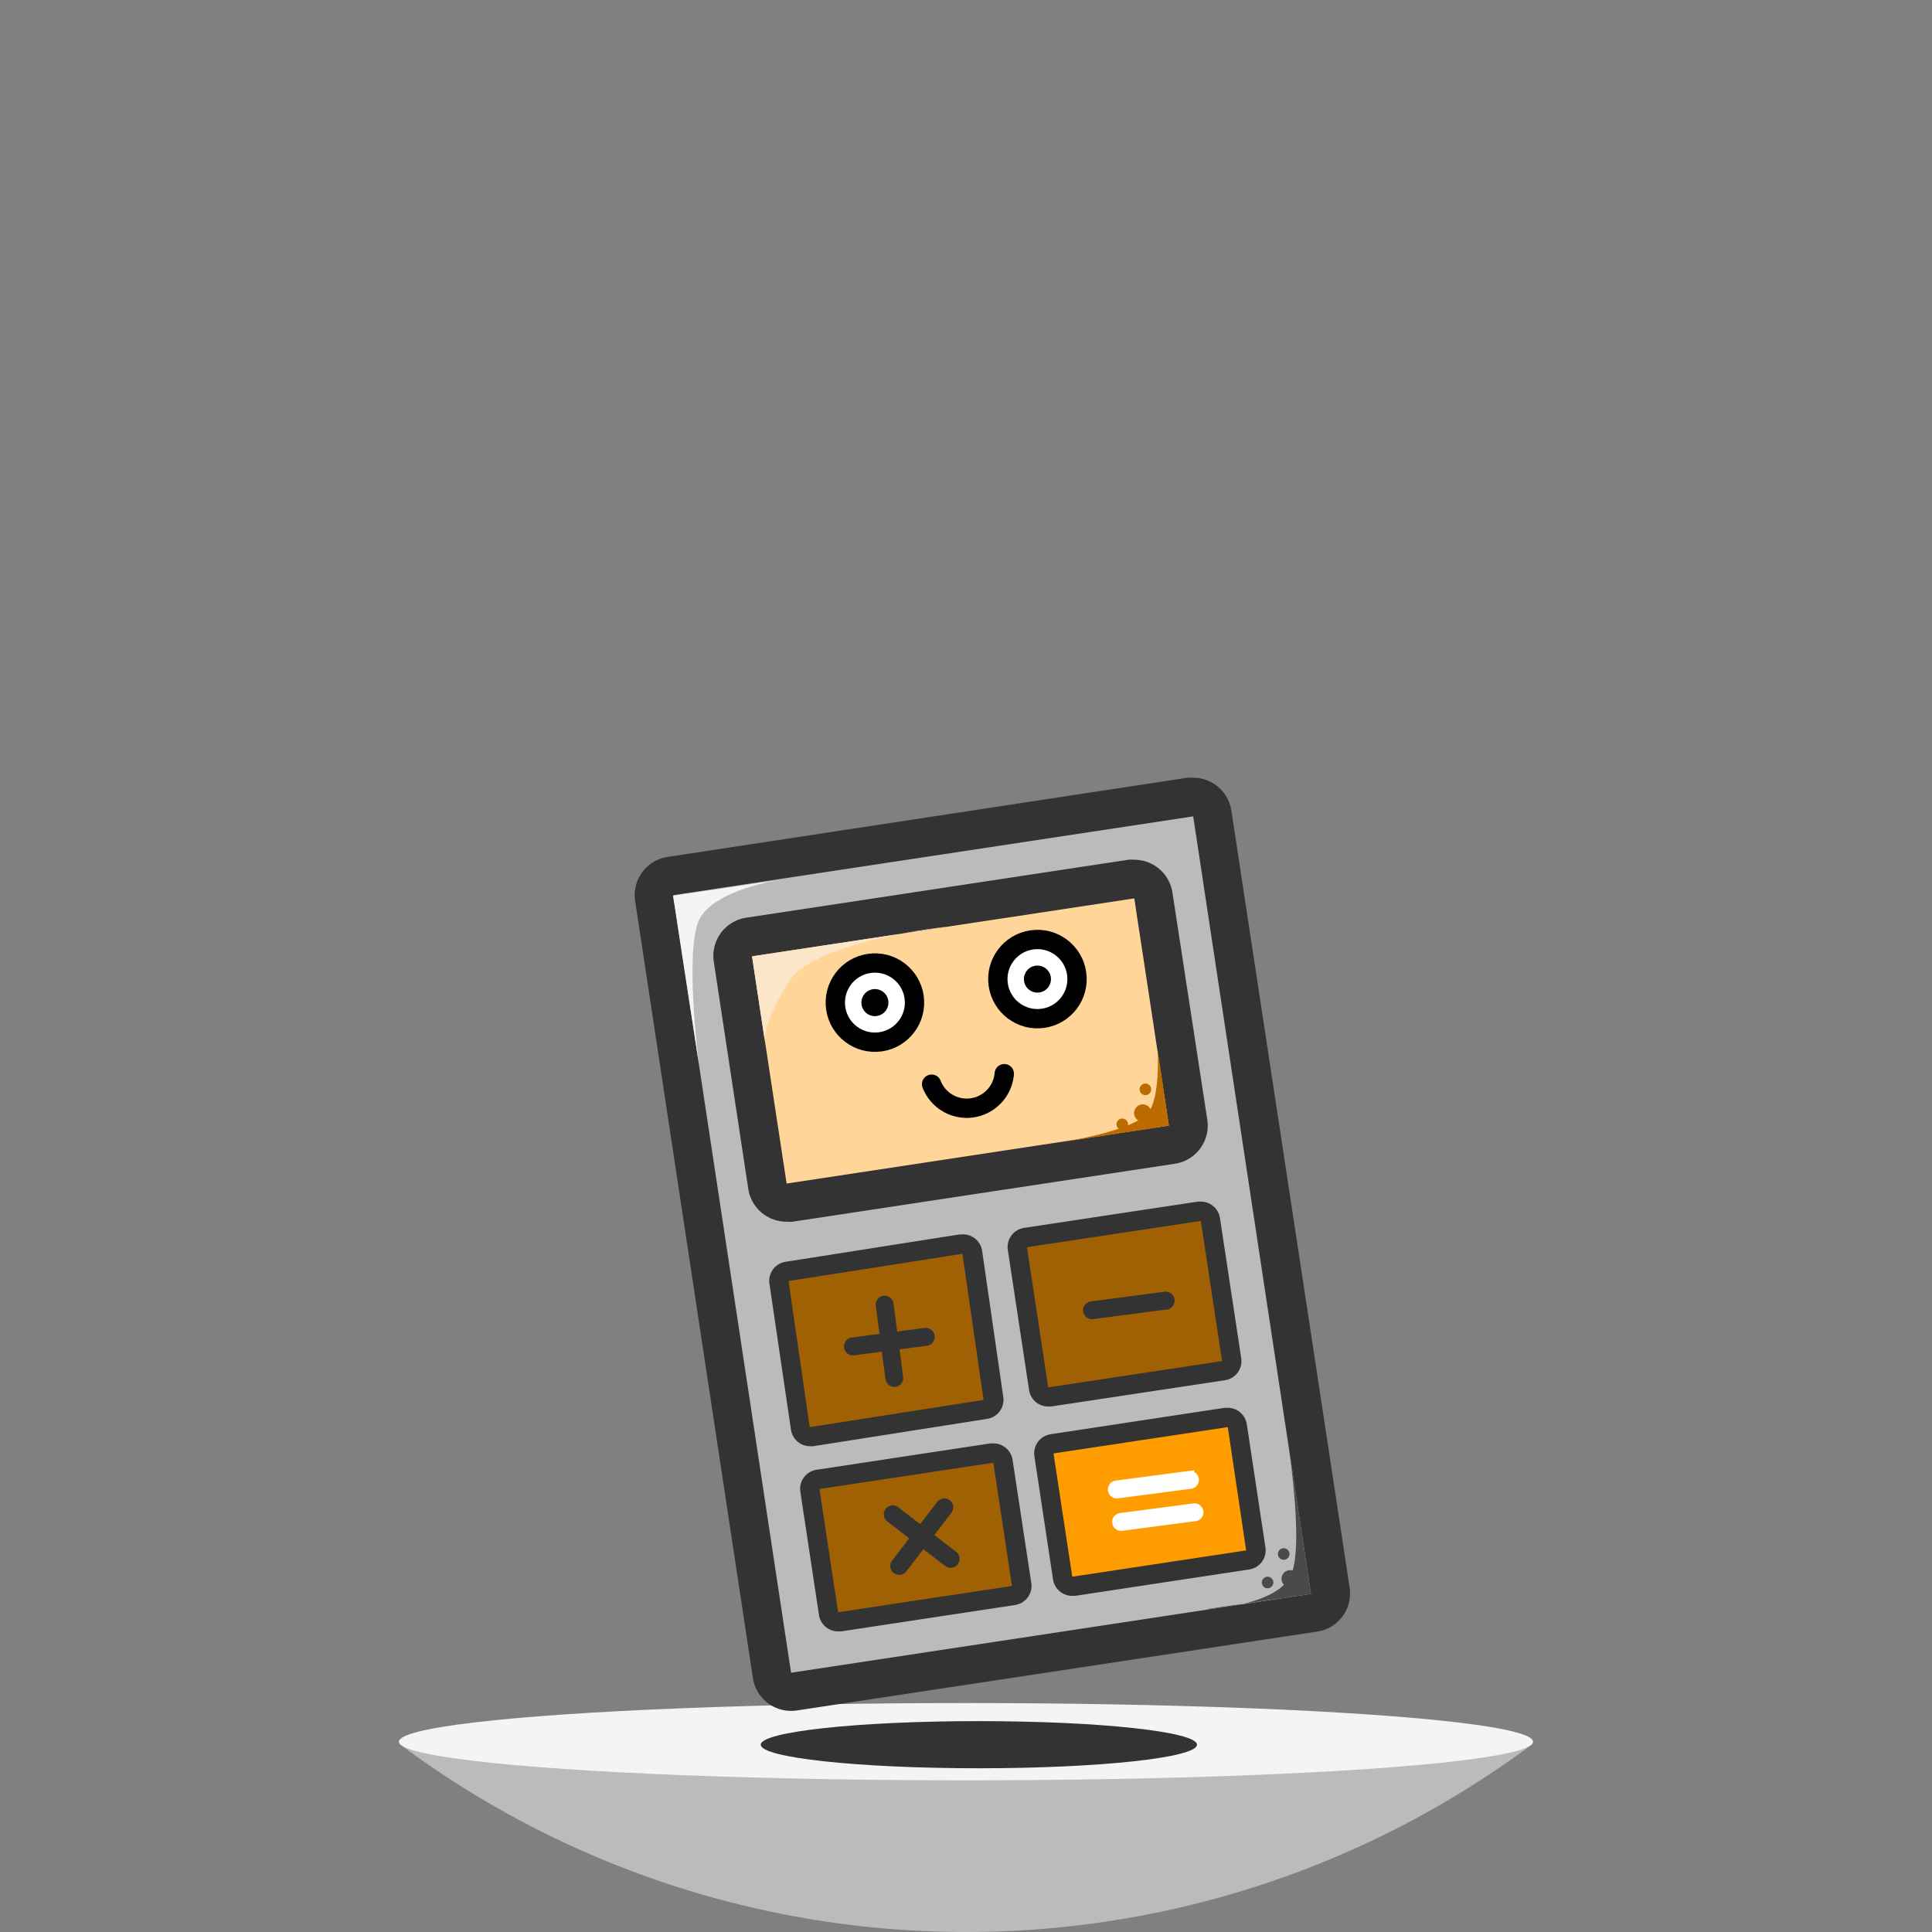 <svg xmlns="http://www.w3.org/2000/svg" viewBox="0 0 200 200" width="180" height="180" class="css-3xipzo css-1hdt93h0"><rect x="0" y="0" width="200" height="200" fill="#808080" stroke="none"/><title>Calculator</title><g><path d="M158.7,180.5a98.1,98.1,0,0,1-117.4,0Z" fill="#bbb"></path><ellipse cx="100" cy="180.3" rx="58.7" ry="4" fill="#f4f4f4"></ellipse></g><g transform="translate(-3 0)"><ellipse cx="104.33" cy="180.61" rx="22.58" ry="2.44" fill="#333"></ellipse><g><path d="M84.89,175.11a2,2,0,0,1-2-1.7L70.72,93a2,2,0,0,1,1.68-2.28l53.82-8.16.3,0a2,2,0,0,1,2,1.7l12.19,80.44a2,2,0,0,1-1.68,2.28l-53.82,8.15Z" fill="#bbb"></path><path d="M126.52,84.51,138.71,165l-53.82,8.16L72.7,92.67l53.82-8.16m0-4a4,4,0,0,0-.6,0L72.1,88.71a4,4,0,0,0-3.35,4.56l12.19,80.44a4,4,0,0,0,4,3.4,4,4,0,0,0,.6-.05l53.82-8.16a3.94,3.94,0,0,0,2.62-1.58,4,4,0,0,0,.73-3L130.47,83.91a4,4,0,0,0-4-3.4Z" fill="#333"></path></g><g><path d="M84.41,124.51a2,2,0,0,1-2-1.7L78.87,99.3A2,2,0,0,1,80.55,97l39.57-6a1.53,1.53,0,0,1,.3,0,2,2,0,0,1,2,1.7L126,116.22a2,2,0,0,1-1.68,2.28l-39.57,6A1.51,1.51,0,0,1,84.41,124.51Z" fill="#ffd599"></path><path d="M120.42,93,124,116.52l-39.57,6L80.85,99l39.57-6m0-4a4,4,0,0,0-.6,0l-39.57,6a4,4,0,0,0-3.36,4.55l3.57,23.51a4,4,0,0,0,4,3.41,4,4,0,0,0,.6,0l39.57-6a4,4,0,0,0,3.35-4.55L124.37,92.4a4,4,0,0,0-4-3.4Z" fill="#333"></path></g><g><path d="M86.86,148.74a1.07,1.07,0,0,1-.6-.19,1,1,0,0,1-.39-.67l-2.19-15.13a1,1,0,0,1,.83-1.13l18-2.82h.16a1,1,0,0,1,.59.19,1,1,0,0,1,.4.66l2.19,15.13a1,1,0,0,1-.84,1.14l-18,2.82Z" fill="#a06004"></path><path d="M102.63,129.79l2.19,15.13-18,2.82-2.19-15.13,18-2.82m0-2-.31,0-18,2.83a2,2,0,0,0-1.67,2.26L84.88,148a2,2,0,0,0,2,1.71l.31,0,18-2.83a2,2,0,0,0,1.67-2.26l-2.19-15.13a2,2,0,0,0-2-1.71Z" fill="#333"></path></g><g><path d="M111.55,144.62a1,1,0,0,1-.59-.19,1,1,0,0,1-.4-.66l-2.2-14.51a1,1,0,0,1,.84-1.14l18-2.72h.15a1,1,0,0,1,.59.19,1,1,0,0,1,.4.66l2.2,14.51a1,1,0,0,1-.84,1.14l-18,2.72Z" fill="#a06004"></path><path d="M127.31,126.39l2.2,14.51-18,2.72-2.2-14.51,18-2.72m0-2-.3,0-18,2.72a2,2,0,0,0-1.68,2.28l2.2,14.51a2,2,0,0,0,.79,1.31,2,2,0,0,0,1.19.39l.3,0,18-2.72a2,2,0,0,0,1.68-2.28l-2.2-14.51a2,2,0,0,0-.8-1.31,1.94,1.94,0,0,0-1.18-.39Z" fill="#333"></path></g><g><path d="M89.8,167.9a1,1,0,0,1-1-.85l-1.93-12.76a1,1,0,0,1,.18-.74,1,1,0,0,1,.66-.39l18-2.73h.15a1,1,0,0,1,1,.85L108.75,164a1,1,0,0,1-.19.74,1,1,0,0,1-.65.39l-18,2.73Z" fill="#a06004"></path><path d="M105.83,151.42l1.93,12.76-18,2.72-1.93-12.76,18-2.72m0-2-.3,0-18,2.73a2,2,0,0,0-1.68,2.27l1.93,12.76a2,2,0,0,0,2,1.7l.3,0,18-2.73a2,2,0,0,0,1.68-2.27l-1.94-12.76a2,2,0,0,0-2-1.7Z" fill="#333"></path></g><g><path d="M114.08,164.22a1,1,0,0,1-1-.85l-1.93-12.76a1,1,0,0,1,.84-1.13L130,146.75h.15a1,1,0,0,1,.6.2,1,1,0,0,1,.39.65L133,160.35a1,1,0,0,1-.19.74,1,1,0,0,1-.65.4l-18,2.72Z" fill="#ff9d00"></path><path d="M130.1,147.74,132,160.5l-18,2.72-1.94-12.76,18-2.72m0-2-.3,0-18,2.73a2,2,0,0,0-1.68,2.27l1.93,12.76a2,2,0,0,0,2,1.7l.3,0,18-2.73A2,2,0,0,0,134,160.2l-1.93-12.76a2,2,0,0,0-.79-1.31,2,2,0,0,0-1.19-.39Z" fill="#333"></path></g><g><path d="M101.09,156.3l-4.67,6.07a.43.43,0,0,1-.59.08.42.42,0,0,1-.08-.6l4.67-6.07a.44.44,0,0,1,.6-.08A.43.43,0,0,1,101.09,156.3Z" fill="#333" stroke="#333" stroke-miterlimit="10"></path><path d="M101.71,161.07l-6.06-4.67a.43.43,0,0,0-.52.68l6.07,4.67a.43.43,0,0,0,.51-.68Z" fill="#333" stroke="#333" stroke-miterlimit="10"></path></g><g><path d="M98.92,138.81l-7.6,1a.43.43,0,0,1-.11-.85l7.6-1a.43.43,0,0,1,.11.85Z" fill="#333" stroke="#333" stroke-miterlimit="10"></path><path d="M96,142.62,95,135a.42.42,0,1,0-.84.11l1,7.59a.42.42,0,1,0,.84-.11Z" fill="#333" stroke="#333" stroke-miterlimit="10"></path></g><path d="M123.69,135.06l-7.59,1a.42.42,0,1,1-.11-.84l7.59-1a.43.43,0,1,1,.11.85Z" fill="#333" stroke="#333" stroke-miterlimit="10"></path><g><path d="M119,157.13l7.6-1a.42.42,0,0,1,.11.84l-7.6,1a.42.42,0,0,1-.11-.84Z" fill="#fff" stroke="#fff" stroke-miterlimit="10" fill-rule="evenodd"></path><path d="M126.13,152.77l-7.6,1a.43.43,0,0,0,.11.85l7.6-1a.42.42,0,0,0-.11-.84Z" fill="#fff" stroke="#fff" stroke-miterlimit="10" fill-rule="evenodd"></path></g><path d="M80.85,99l20.33-3.08s-13.74,1.37-16.51,5.7-2.5,6.14-2.5,6.14Z" fill="#fce6ca"></path><circle cx="136.56" cy="163.44" r="0.9" fill="#4a4a4a"></circle><circle cx="135.89" cy="160.87" r="0.6" fill="#4a4a4a"></circle><circle cx="134.22" cy="163.82" r="0.6" fill="#4a4a4a"></circle><path d="M136.1,147.74s2.1,12.42.46,15.48-8.69,3.37-8.69,3.37L138.71,165Z" fill="#4a4a4a"></path><path d="M75.36,110.22s-1.57-12.06.08-15.12,8.23-4,8.23-4l-11,1.62Z" fill="#f4f4f4"></path><path d="M124,116.53l-13,2s8.74-1.11,10.77-3.24c1.38-1.44,1.07-6.62,1.07-6.62Z" fill="#bc6b00"></path><circle cx="121.3" cy="115.22" r="0.9" fill="#bc6b00"></circle><circle cx="119.18" cy="116.39" r="0.6" fill="#bc6b00"></circle><circle cx="121.57" cy="112.77" r="0.6" fill="#bc6b00"></circle><g transform="translate(80 91) rotate(-8.23)"><g><g><circle cx="11.6" cy="14.6" r="4.1" fill="#fff" stroke="#000" stroke-linecap="round" stroke-linejoin="round" stroke-width="2"></circle><circle cx="11.6" cy="14.6" r="1.4"></circle><circle cx="28.6" cy="14.6" r="4.1" fill="#fff" stroke="#000" stroke-linecap="round" stroke-linejoin="round" stroke-width="2"></circle><circle cx="28.6" cy="14.6" r="1.4"></circle></g><path d="M16.2,23.8a3.9,3.9,0,0,0,7.6,0" fill="none" stroke="#000" stroke-linecap="round" stroke-linejoin="round" stroke-width="2"></path></g></g></g></svg>